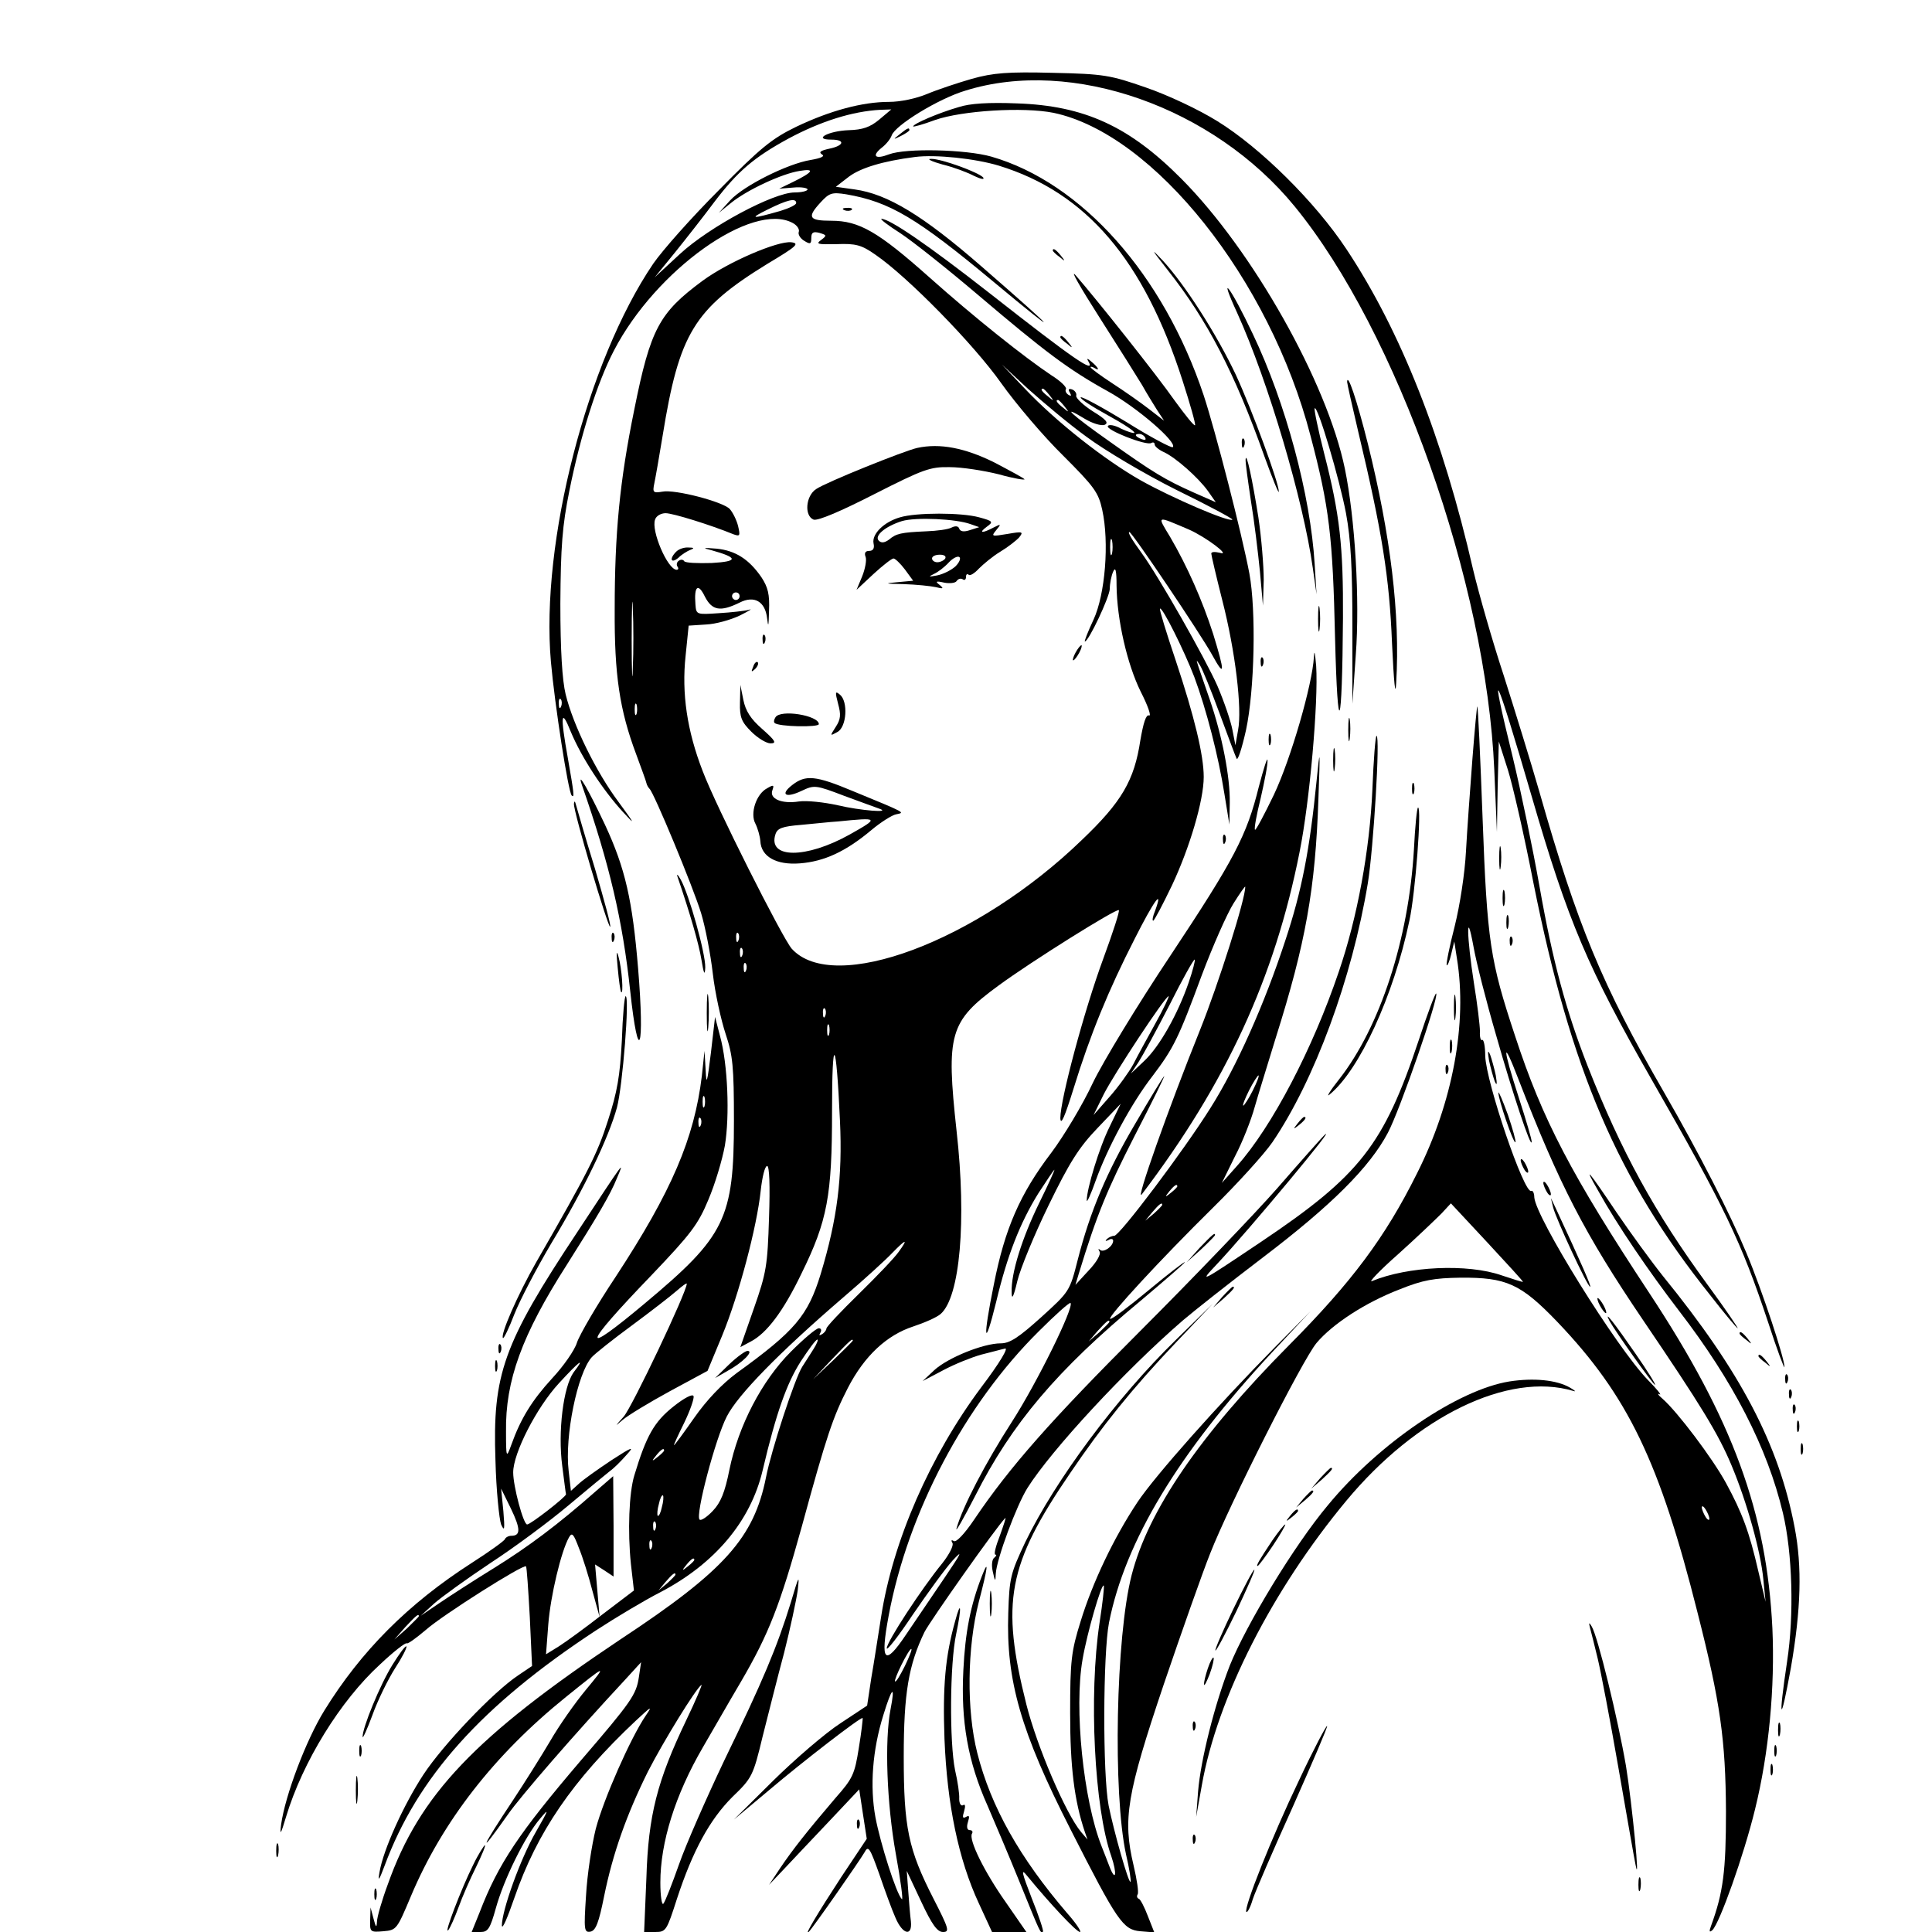 <?xml version="1.0" standalone="no"?>
<!DOCTYPE svg PUBLIC "-//W3C//DTD SVG 20010904//EN"
        "http://www.w3.org/TR/2001/REC-SVG-20010904/DTD/svg10.dtd">
<svg version="1.0" xmlns="http://www.w3.org/2000/svg"
     width="512pt" height="512pt" viewBox="0 0 512 512"
     preserveAspectRatio="xMidYMid meet">
    <g transform="translate(0,512) scale(0.1,-0.1)"
       fill="#000000" stroke="none">
        <path d="M2575 4911 c-38 -11 -92 -29 -118 -40 -29 -12 -70 -21 -101 -21 -70
0 -156 -23 -246 -66 -64 -31 -95 -56 -205 -168 -72 -72 -150 -160 -174 -195
-175 -258 -299 -739 -271 -1055 10 -113 46 -345 55 -354 8 -8 6 6 -10 98 -21
117 -18 135 8 70 28 -67 84 -153 138 -212 34 -37 32 -33 -12 27 -59 79 -120
203 -140 285 -9 37 -14 116 -14 240 1 152 5 206 24 300 29 145 74 287 118 371
111 214 367 396 474 338 11 -6 18 -16 16 -23 -3 -7 4 -18 14 -24 16 -10 19 -9
19 7 0 15 5 18 21 14 20 -6 21 -7 5 -19 -15 -11 -9 -12 41 -11 51 2 66 -2 103
-28 86 -59 261 -238 333 -340 39 -55 113 -142 164 -192 83 -83 94 -98 104
-144 19 -86 8 -224 -23 -291 -15 -32 -25 -58 -23 -58 10 0 65 117 66 139 0 14
4 35 9 46 6 14 9 4 9 -37 1 -90 28 -208 64 -281 19 -37 29 -66 22 -63 -8 3
-15 -20 -23 -66 -16 -106 -49 -163 -155 -264 -278 -269 -658 -411 -769 -288
-25 29 -201 378 -236 471 -41 106 -56 205 -45 306 l8 79 46 3 c25 1 65 12 90
24 24 12 35 19 24 15 -11 -3 -47 -7 -80 -9 -59 -4 -60 -4 -62 23 -4 49 7 58
25 21 19 -37 41 -41 92 -16 39 20 68 3 73 -42 3 -26 4 -20 5 20 2 44 -3 63
-20 89 -33 48 -69 71 -119 76 -36 3 -39 2 -14 -4 72 -20 72 -30 1 -34 -37 -1
-70 0 -73 5 -2 4 -9 5 -14 1 -5 -3 -7 -10 -4 -15 4 -5 3 -9 -2 -9 -24 1 -68
104 -57 133 3 10 16 17 28 17 19 0 119 -31 180 -56 17 -6 18 -4 12 22 -4 16
-14 36 -22 45 -17 19 -146 53 -179 46 -24 -4 -26 -2 -21 22 3 14 13 71 22 126
44 272 83 336 278 456 77 46 86 54 63 57 -36 4 -167 -52 -235 -102 -115 -85
-138 -127 -181 -341 -39 -191 -52 -329 -52 -530 -1 -173 13 -267 57 -384 13
-36 26 -70 27 -76 1 -5 5 -12 8 -15 11 -8 116 -261 137 -330 11 -36 25 -108
31 -160 6 -52 22 -124 34 -160 19 -57 22 -86 22 -230 0 -260 -23 -306 -236
-484 -173 -145 -167 -117 17 74 105 110 124 135 151 200 18 42 37 106 44 144
13 79 8 215 -13 291 l-13 50 -11 -95 c-10 -81 -12 -88 -14 -45 l-3 50 -7 -66
c-20 -166 -80 -306 -228 -532 -50 -75 -96 -154 -103 -175 -6 -20 -36 -63 -66
-95 -53 -58 -83 -106 -108 -176 -13 -36 -14 -35 -14 35 -2 135 42 256 161 442
81 128 116 187 133 230 21 49 22 50 -105 -143 -197 -297 -225 -377 -217 -605
2 -80 10 -156 15 -170 9 -20 10 -13 6 35 l-6 60 26 -53 c26 -54 26 -72 1 -72
-7 0 -15 -4 -17 -9 -1 -4 -41 -33 -88 -63 -168 -108 -293 -233 -391 -392 -48
-78 -103 -223 -114 -301 -4 -31 -1 -27 13 20 44 146 144 308 249 404 36 34 68
59 71 56 3 -2 25 14 51 36 44 39 259 175 265 168 2 -2 6 -62 10 -134 l6 -130
-37 -25 c-66 -44 -199 -184 -251 -263 -53 -81 -106 -199 -116 -257 -5 -28 -2
-25 13 15 87 235 257 425 560 624 52 34 129 80 172 102 143 75 238 187 270
322 36 153 64 231 101 289 21 32 40 58 44 58 3 0 -1 -11 -10 -25 -9 -14 -22
-35 -30 -47 -20 -32 -82 -221 -96 -293 -32 -160 -109 -247 -385 -429 -386
-258 -533 -412 -617 -649 -16 -43 -29 -88 -29 -100 -1 -17 -3 -15 -9 8 l-8 30
-1 -33 c-1 -32 0 -33 35 -30 35 3 36 5 73 93 83 197 220 374 411 528 109 88
110 88 52 18 -29 -35 -71 -95 -94 -135 -23 -39 -67 -109 -98 -156 -86 -129
-96 -155 -15 -40 33 48 179 216 312 359 l42 46 -6 -40 c-7 -46 -19 -64 -155
-222 -162 -190 -217 -271 -267 -401 l-21 -52 24 0 c19 0 25 9 40 63 21 76 77
190 117 237 25 30 24 26 -11 -35 -41 -71 -90 -208 -90 -248 1 -12 15 21 33 73
60 174 154 312 322 470 42 39 45 41 26 13 -40 -59 -111 -220 -132 -299 -11
-44 -23 -123 -26 -178 -6 -91 -5 -98 12 -95 14 3 22 24 36 94 23 113 59 215
116 330 41 80 127 220 142 230 3 2 -15 -41 -41 -95 -76 -159 -100 -250 -105
-417 l-6 -143 30 0 c28 0 30 4 57 88 42 128 87 210 147 270 52 50 55 56 80
160 15 59 40 159 57 222 16 63 32 138 36 165 5 44 3 40 -18 -31 -37 -120 -75
-210 -175 -416 -49 -103 -104 -228 -122 -280 -18 -51 -36 -97 -41 -103 -4 -5
-8 20 -8 56 0 106 39 232 113 359 24 41 69 120 101 174 74 127 103 202 161
411 66 242 83 291 122 367 44 85 103 140 174 163 30 10 62 24 72 33 51 45 69
246 42 485 -28 257 -19 290 111 385 87 64 314 206 319 200 3 -2 -16 -60 -41
-128 -51 -138 -114 -374 -114 -423 1 -22 12 4 35 78 44 143 93 262 162 397 51
101 77 137 54 74 -6 -14 -8 -26 -5 -26 3 0 25 42 50 94 47 100 84 225 84 287
0 58 -25 161 -74 308 -25 74 -44 136 -42 138 6 6 65 -113 91 -181 32 -86 64
-210 80 -311 l13 -80 1 58 c1 68 -20 177 -53 273 -41 119 -39 111 -26 91 6 -9
29 -65 51 -125 22 -59 42 -114 46 -122 3 -8 14 26 25 75 23 107 27 318 9 415
-20 106 -90 378 -121 472 -107 321 -324 564 -563 633 -67 19 -226 23 -271 6
-36 -14 -47 -5 -20 17 12 9 24 24 27 33 9 27 125 98 196 119 282 88 657 -44
872 -307 271 -331 508 -999 529 -1493 l7 -165 2 120 3 120 24 -75 c13 -41 44
-177 68 -301 99 -494 222 -783 468 -1091 38 -49 71 -88 73 -88 2 0 -34 53 -81
117 -139 190 -227 350 -317 579 -57 146 -92 276 -127 474 -18 102 -50 256 -71
343 -66 269 -47 230 50 -103 97 -334 149 -455 318 -751 194 -339 237 -428 309
-644 23 -71 43 -124 43 -118 1 21 -59 203 -101 303 -42 101 -124 262 -218 425
-165 286 -230 444 -330 795 -23 80 -66 219 -95 310 -30 91 -66 217 -81 280
-80 349 -192 633 -336 850 -82 124 -227 268 -342 339 -50 31 -131 69 -189 89
-95 33 -111 36 -247 39 -119 3 -158 0 -215 -16z m-245 -108 c-24 -20 -44 -27
-81 -28 -54 -2 -96 -25 -46 -25 38 0 34 -16 -5 -24 -23 -5 -29 -9 -20 -15 9
-5 -1 -10 -30 -15 -61 -10 -177 -68 -213 -107 l-30 -33 32 26 c43 35 136 78
182 85 42 7 36 -3 -17 -29 l-37 -18 38 3 c20 2 37 -1 37 -5 0 -4 -15 -8 -34
-8 -56 0 -226 -91 -304 -163 l-67 -62 53 65 c29 36 77 97 106 136 61 80 104
117 196 167 86 46 169 72 243 76 l29 1 -32 -27z m317 -122 c231 -71 384 -249
487 -570 20 -62 35 -115 33 -118 -3 -2 -26 27 -53 64 -49 70 -209 271 -263
333 -17 19 11 -30 62 -110 51 -80 102 -161 114 -181 11 -20 29 -49 39 -65 l19
-29 -40 31 c-22 17 -66 48 -97 68 -32 21 -58 40 -58 43 0 2 5 1 10 -2 16 -10
11 1 -7 16 -11 10 -14 10 -9 2 21 -36 -36 3 -264 182 -161 126 -262 195 -284
195 -5 0 17 -17 50 -38 32 -21 124 -94 204 -162 179 -152 241 -199 346 -257
78 -43 185 -136 172 -148 -3 -3 -58 26 -122 66 -64 39 -119 69 -122 66 -3 -3
29 -24 71 -47 42 -23 74 -44 71 -47 -2 -2 -18 3 -35 11 -16 9 -32 12 -35 7 -7
-10 102 -53 115 -45 5 3 9 1 9 -4 0 -5 11 -14 24 -20 31 -14 91 -67 117 -103
l21 -30 -59 26 c-76 34 -106 52 -224 136 -98 69 -133 101 -64 59 20 -12 43
-19 52 -16 12 5 5 14 -31 36 -25 16 -45 35 -44 41 2 6 -3 14 -11 17 -9 3 -11
0 -6 -8 5 -9 4 -11 -4 -6 -6 4 -9 11 -6 15 2 5 -14 21 -38 36 -72 48 -204 153
-324 260 -136 121 -186 150 -260 150 -60 0 -65 9 -28 49 23 25 30 27 68 21
115 -20 186 -62 389 -231 191 -159 175 -139 -31 40 -155 135 -249 192 -336
204 l-50 7 35 27 c31 23 89 41 175 52 54 7 159 -4 222 -23z m-537 -99 c0 -5
-19 -14 -42 -21 -77 -22 -84 -21 -33 4 52 26 75 31 75 17z m770 -620 c47 -35
153 -98 237 -140 84 -41 151 -77 149 -79 -8 -8 -161 58 -243 104 -95 54 -223
154 -308 244 l-60 63 70 -65 c39 -35 108 -93 155 -127z m-99 111 c13 -16 12
-17 -3 -4 -17 13 -22 21 -14 21 2 0 10 -8 17 -17z m40 -30 c13 -16 12 -17 -3
-4 -17 13 -22 21 -14 21 2 0 10 -8 17 -17z m214 -83 c3 -6 -1 -7 -9 -4 -18 7
-21 14 -7 14 6 0 13 -4 16 -10z m115 -243 c46 -20 114 -72 83 -62 -13 3 -23 3
-23 -2 0 -4 13 -60 29 -123 35 -136 53 -289 42 -345 l-7 -40 -8 41 c-4 22 -22
75 -40 117 -32 72 -155 289 -201 352 -27 37 -37 55 -32 55 7 0 188 -269 219
-325 34 -62 35 -49 3 55 -29 90 -69 180 -114 257 -35 58 -38 57 49 20z m-203
-64 c-3 -10 -5 -2 -5 17 0 19 2 27 5 18 2 -10 2 -26 0 -35z m-1270 -305 c-1
-46 -3 -11 -3 77 0 88 2 125 3 83 2 -42 2 -114 0 -160z m283 192 c0 -5 -4 -10
-10 -10 -5 0 -10 5 -10 10 0 6 5 10 10 10 6 0 10 -4 10 -10z m-473 -292 c-3
-8 -6 -5 -6 6 -1 11 2 17 5 13 3 -3 4 -12 1 -19z m200 -20 c-3 -7 -5 -2 -5 12
0 14 2 19 5 13 2 -7 2 -19 0 -25z m270 -600 c-3 -8 -6 -5 -6 6 -1 11 2 17 5
13 3 -3 4 -12 1 -19z m10 -40 c-3 -8 -6 -5 -6 6 -1 11 2 17 5 13 3 -3 4 -12 1
-19z m10 -40 c-3 -8 -6 -5 -6 6 -1 11 2 17 5 13 3 -3 4 -12 1 -19z m210 -120
c-3 -8 -6 -5 -6 6 -1 11 2 17 5 13 3 -3 4 -12 1 -19z m10 -50 c-3 -7 -5 -2 -5
12 0 14 2 19 5 13 2 -7 2 -19 0 -25z m29 -228 c7 -150 -7 -260 -51 -406 -34
-111 -68 -151 -223 -263 -39 -29 -79 -71 -112 -118 -28 -40 -52 -73 -54 -73
-1 0 11 27 27 59 16 33 27 65 25 71 -2 7 -24 -4 -54 -28 -50 -40 -71 -76 -103
-182 -14 -46 -18 -148 -9 -235 l8 -70 -83 -63 c-45 -35 -97 -73 -116 -85 l-34
-21 6 79 c6 76 34 194 55 231 8 14 12 9 26 -28 10 -24 26 -75 36 -114 l19 -69
-6 70 -6 69 25 -16 24 -16 0 133 -1 133 -45 -39 c-102 -90 -180 -148 -270
-204 -52 -32 -117 -74 -145 -93 l-50 -34 35 32 c19 17 87 66 150 108 63 41
156 110 207 153 51 43 100 83 110 91 10 7 29 26 43 42 22 24 17 23 -40 -14
-36 -24 -74 -51 -86 -62 l-21 -19 -6 53 c-11 91 23 258 61 301 9 10 57 48 106
84 50 37 103 78 119 92 15 13 27 22 27 19 0 -22 -145 -327 -167 -352 -24 -27
-25 -28 -3 -9 14 12 70 46 125 76 l100 54 39 94 c44 107 92 288 102 384 4 36
11 65 17 65 6 0 8 -52 5 -137 -4 -127 -7 -146 -40 -240 l-36 -103 28 15 c42
22 86 80 134 180 69 140 81 207 81 430 0 209 11 196 21 -25z m-359 38 c-3 -7
-5 -2 -5 12 0 14 2 19 5 13 2 -7 2 -19 0 -25z m-10 -50 c-3 -8 -6 -5 -6 6 -1
11 2 17 5 13 3 -3 4 -12 1 -19z m525 -335 c-11 -16 -59 -66 -106 -112 -47 -46
-86 -87 -86 -92 0 -4 -5 -11 -12 -15 -7 -4 -8 -3 -4 4 4 7 2 12 -4 12 -7 0
-40 -28 -74 -62 -77 -77 -139 -196 -163 -313 -12 -60 -23 -87 -44 -109 -16
-17 -32 -27 -35 -23 -12 11 42 215 72 273 29 57 137 168 309 316 55 47 113
100 129 117 37 38 44 40 18 4z m-122 -236 c0 -1 -24 -25 -52 -52 l-53 -50 50
53 c46 48 55 57 55 49z m-740 -84 c-27 -38 -42 -157 -30 -248 5 -38 9 -72 10
-75 0 -7 -94 -80 -103 -80 -10 0 -37 101 -37 138 0 51 62 172 121 236 55 60
72 72 39 29z m240 -207 c0 -2 -8 -10 -17 -17 -16 -13 -17 -12 -4 4 13 16 21
21 21 13z m-6 -150 c-3 -15 -8 -25 -11 -23 -2 3 -1 17 3 31 3 15 8 25 11 23 2
-3 1 -17 -3 -31z m-17 -58 c-3 -8 -6 -5 -6 6 -1 11 2 17 5 13 3 -3 4 -12 1
-19z m-10 -50 c-3 -8 -6 -5 -6 6 -1 11 2 17 5 13 3 -3 4 -12 1 -19z m113 -32
c0 -2 -8 -10 -17 -17 -16 -13 -17 -12 -4 4 13 16 21 21 21 13z m-50 -39 c0 -2
-10 -12 -22 -23 l-23 -19 19 23 c18 21 26 27 26 19z m-680 -110 c0 -2 -15 -16
-32 -33 l-33 -29 29 33 c28 30 36 37 36 29z"/>
        <path d="M2498 4684 c29 -7 66 -21 83 -30 17 -8 28 -11 25 -5 -9 13 -112 51
-139 50 -12 0 2 -7 31 -15z"/>
        <path d="M2238 4563 c7 -3 16 -2 19 1 4 3 -2 6 -13 5 -11 0 -14 -3 -6 -6z"/>
        <path d="M2790 4456 c0 -2 8 -10 18 -17 15 -13 16 -12 3 4 -13 16 -21 21 -21
13z"/>
        <path d="M2810 4226 c0 -2 8 -10 18 -17 15 -13 16 -12 3 4 -13 16 -21 21 -21
13z"/>
        <path d="M1932 1504 l-37 -36 33 19 c39 21 71 53 53 53 -6 0 -28 -16 -49 -36z"/>
        <path d="M2540 4836 c-52 -15 -120 -44 -120 -51 0 -2 26 5 58 17 72 25 234 35
314 19 266 -56 573 -441 681 -856 50 -189 59 -268 65 -535 7 -279 19 -250 21
52 1 189 -8 274 -50 437 -16 63 -27 116 -25 119 8 8 66 -188 83 -278 13 -70
17 -149 17 -300 l0 -205 9 130 c11 145 -2 362 -29 493 -47 228 -244 578 -433
768 -138 139 -257 194 -436 200 -74 3 -125 0 -155 -10z"/>
        <path d="M2384 4764 c-18 -14 -18 -15 4 -4 12 6 22 13 22 15 0 8 -5 6 -26 -11z"/>
        <path d="M3094 4405 c106 -134 178 -273 257 -495 21 -58 38 -100 38 -93 1 21
-71 217 -114 310 -51 108 -135 239 -194 303 -33 35 -30 30 13 -25z"/>
        <path d="M3279 4290 c82 -181 175 -496 200 -675 l10 -70 -5 80 c-11 183 -77
428 -164 610 -59 125 -94 170 -41 55z"/>
        <path d="M3570 4108 c0 -4 13 -62 29 -130 64 -268 83 -388 90 -563 5 -106 9
-145 11 -105 11 182 -15 392 -75 634 -30 119 -54 189 -55 164z"/>
        <path d="M3291 3944 c0 -11 3 -14 6 -6 3 7 2 16 -1 19 -3 4 -6 -2 -5 -13z"/>
        <path d="M2431 3933 c-33 -7 -242 -91 -268 -109 -28 -18 -32 -71 -7 -81 11 -4
72 22 160 67 132 67 149 73 201 72 32 0 90 -9 130 -19 39 -11 70 -16 68 -13
-2 3 -39 23 -81 45 -77 38 -143 51 -203 38z"/>
        <path d="M3301 3903 c-1 -7 6 -56 14 -110 9 -54 19 -138 24 -188 l8 -90 2 68
c0 37 -6 111 -14 165 -16 101 -32 176 -34 155z"/>
        <path d="M2385 3749 c-42 -12 -75 -44 -70 -69 3 -13 -1 -20 -12 -20 -10 0 -13
-6 -9 -16 3 -8 -1 -31 -9 -51 l-15 -36 45 42 c24 22 48 41 53 41 4 0 18 -13
30 -29 l22 -30 -43 -4 c-35 -3 -32 -4 18 -5 33 -1 71 -5 85 -8 20 -5 22 -4 10
6 -12 9 -10 11 12 6 15 -3 30 -1 33 4 4 6 11 8 16 5 5 -4 9 -1 9 6 0 7 3 9 7
6 3 -4 15 3 27 16 12 12 37 33 57 45 20 12 43 30 50 38 12 15 9 16 -31 9 -42
-7 -44 -7 -30 10 14 17 13 17 -7 7 -30 -16 -41 -15 -18 2 18 13 17 15 -20 25
-47 13 -167 13 -210 0z m187 -18 l23 -8 -25 -8 c-15 -5 -25 -4 -28 4 -2 7 -10
8 -20 3 -9 -5 -39 -9 -67 -10 -68 -3 -80 -6 -99 -22 -11 -8 -20 -10 -27 -3
-13 13 17 38 61 52 37 11 144 6 182 -8z m-67 -91 c-3 -5 -13 -10 -21 -10 -8 0
-14 5 -14 10 0 6 9 10 21 10 11 0 17 -4 14 -10z m27 -21 c-11 -10 -33 -21 -49
-24 -22 -4 -24 -4 -8 4 11 5 28 18 39 30 10 11 23 18 28 15 5 -3 1 -14 -10
-25z"/>
        <path d="M1792 3658 c-19 -19 -14 -33 6 -16 9 9 24 18 32 21 11 4 9 6 -5 6
-12 1 -26 -4 -33 -11z"/>
        <path d="M3493 3480 c0 -30 2 -43 4 -27 2 15 2 39 0 55 -2 15 -4 2 -4 -28z"/>
        <path d="M2021 3424 c0 -11 3 -14 6 -6 3 7 2 16 -1 19 -3 4 -6 -2 -5 -13z"/>
        <path d="M2850 3390 c-6 -11 -8 -20 -6 -20 3 0 10 9 16 20 6 11 8 20 6 20 -3
0 -10 -9 -16 -20z"/>
        <path d="M3482 3379 c-4 -73 -61 -270 -106 -365 -26 -54 -48 -95 -50 -93 -3 2
4 40 15 84 10 44 19 89 18 100 0 11 -10 -21 -23 -70 -32 -129 -64 -191 -236
-450 -84 -126 -176 -277 -204 -335 -27 -58 -77 -141 -110 -185 -83 -109 -123
-201 -152 -348 -30 -147 -26 -177 6 -47 29 122 63 209 112 288 22 34 41 62 42
62 2 0 -16 -39 -40 -88 -45 -92 -75 -186 -73 -237 0 -21 5 -13 15 30 8 33 45
123 83 201 55 113 80 153 130 205 l61 64 -29 -60 c-28 -56 -61 -166 -61 -196
0 -8 11 16 24 53 31 86 94 204 150 276 56 74 69 100 131 268 29 77 67 163 84
190 17 27 31 47 31 44 1 -31 -71 -258 -120 -380 -83 -206 -173 -460 -154 -435
223 294 352 573 418 907 27 134 50 398 44 493 -3 35 -5 45 -6 24z m-332 -863
c-29 -84 -77 -169 -117 -207 l-36 -34 20 30 c11 17 48 85 83 153 34 68 64 121
66 119 2 -2 -5 -29 -16 -61z m-88 -108 c-22 -40 -49 -89 -59 -109 -11 -20 -39
-59 -62 -85 l-43 -49 27 55 c28 55 163 260 172 260 2 0 -13 -33 -35 -72z"/>
        <path d="M3341 3364 c0 -11 3 -14 6 -6 3 7 2 16 -1 19 -3 4 -6 -2 -5 -13z"/>
        <path d="M1996 3353 c-6 -14 -5 -15 5 -6 7 7 10 15 7 18 -3 3 -9 -2 -12 -12z"/>
        <path d="M1961 3258 c-1 -39 4 -51 30 -77 17 -17 40 -31 51 -31 17 0 13 7 -22
38 -31 27 -44 48 -50 77 l-8 40 -1 -47z"/>
        <path d="M2221 3255 c8 -29 7 -41 -6 -61 -16 -25 -16 -25 4 -14 25 13 29 81 7
99 -13 11 -13 7 -5 -24z"/>
        <path d="M3902 3108 c-6 -79 -14 -188 -17 -244 -3 -58 -16 -143 -30 -199 -14
-54 -23 -100 -21 -103 2 -2 8 12 12 30 l8 33 7 -45 c28 -171 -11 -382 -106
-570 -84 -169 -173 -288 -339 -455 -237 -239 -373 -438 -417 -609 -42 -163
-50 -578 -15 -740 9 -38 14 -71 12 -73 -5 -5 -44 133 -58 202 -16 82 -15 403
1 485 43 216 183 448 431 715 l103 110 -94 -95 c-151 -153 -317 -340 -364
-410 -64 -96 -120 -215 -151 -316 -25 -80 -28 -104 -28 -244 0 -143 11 -232
39 -315 l7 -20 -17 20 c-41 49 -117 227 -145 338 -68 271 -50 370 116 613 84
124 164 224 283 349 l95 100 -97 -95 c-158 -154 -320 -372 -400 -537 -39 -83
-42 -94 -45 -188 -6 -178 33 -314 165 -573 124 -244 139 -266 185 -270 l37 -3
-17 43 c-9 24 -20 45 -24 46 -5 2 -6 7 -3 12 3 5 -2 39 -11 77 -29 122 -18
188 80 479 48 141 103 297 123 347 50 128 245 514 282 558 42 50 129 107 220
142 62 25 92 30 161 31 122 1 160 -16 257 -117 187 -196 271 -370 372 -772 60
-236 74 -336 75 -525 0 -158 -7 -215 -40 -305 -5 -14 -4 -17 4 -10 19 18 83
197 113 320 37 150 53 324 46 480 -15 307 -105 553 -326 888 -207 314 -283
459 -356 682 -66 199 -74 250 -86 577 -6 161 -12 294 -14 296 -1 1 -7 -62 -13
-140z m63 -732 c43 -152 93 -302 94 -282 1 5 -15 58 -34 117 -44 136 -44 161
-1 49 109 -281 175 -409 330 -638 154 -227 200 -302 235 -386 41 -98 77 -228
84 -301 l6 -60 -19 80 c-24 105 -43 156 -86 235 -36 66 -129 189 -168 223 -12
10 -15 16 -8 12 7 -4 -7 14 -31 38 -84 87 -297 430 -301 484 0 11 -4 19 -8 17
-18 -11 -120 288 -122 358 0 25 -4 44 -8 42 -4 -3 -7 8 -6 23 0 15 -7 73 -16
128 -19 122 -21 205 -1 96 7 -40 34 -146 60 -235z m71 -653 c-1 -1 -26 7 -56
17 -91 32 -250 24 -344 -15 -11 -5 20 28 70 72 49 44 100 93 114 107 l25 27
96 -103 c53 -57 96 -104 95 -105z m494 -628 c0 -5 -5 -3 -10 5 -5 8 -10 20
-10 25 0 6 5 3 10 -5 5 -8 10 -19 10 -25z m-1616 -275 c-29 -192 -14 -492 31
-619 16 -47 12 -71 -5 -27 -5 14 -15 38 -21 54 -48 122 -73 365 -50 495 12 70
50 201 56 195 2 -2 -3 -46 -11 -98z"/>
        <path d="M3946 2310 c4 -19 11 -44 15 -55 6 -14 7 -9 3 15 -4 19 -11 44 -15
55 -6 14 -7 9 -3 -15z"/>
        <path d="M3971 2224 c-1 -15 40 -136 45 -131 2 2 -7 35 -20 73 -14 38 -25 64
-25 58z"/>
        <path d="M4030 2045 c0 -5 5 -17 10 -25 5 -8 10 -10 10 -5 0 6 -5 17 -10 25
-5 8 -10 11 -10 5z"/>
        <path d="M4090 1985 c0 -5 5 -17 10 -25 5 -8 10 -10 10 -5 0 6 -5 17 -10 25
-5 8 -10 11 -10 5z"/>
        <path d="M4116 1920 c8 -31 91 -210 98 -210 4 0 -21 57 -92 210 l-12 25 6 -25z"/>
        <path d="M4240 1660 c6 -11 13 -20 16 -20 2 0 0 9 -6 20 -6 11 -13 20 -16 20
-2 0 0 -9 6 -20z"/>
        <path d="M4265 1620 c16 -29 116 -170 121 -170 3 0 -20 37 -52 83 -56 81 -85
118 -69 87z"/>
        <path d="M2055 3219 c-4 -6 -5 -13 -2 -15 10 -10 117 -12 117 -3 0 23 -102 40
-115 18z"/>
        <path d="M3573 3185 c0 -27 2 -38 4 -22 2 15 2 37 0 50 -2 12 -4 0 -4 -28z"/>
        <path d="M3362 3160 c0 -14 2 -19 5 -12 2 6 2 18 0 25 -3 6 -5 1 -5 -13z"/>
        <path d="M3637 3028 c-7 -161 -40 -340 -89 -483 -69 -204 -177 -411 -270 -515
l-40 -45 35 71 c20 38 43 97 52 130 9 32 35 115 56 184 79 250 105 394 113
635 5 134 4 136 -5 45 -18 -181 -39 -291 -83 -423 -55 -168 -129 -334 -198
-443 -70 -112 -241 -339 -255 -339 -6 0 -15 -4 -20 -9 -5 -5 -3 -6 5 -2 6 4
12 3 12 -2 0 -15 -26 -33 -35 -24 -5 4 -5 2 -1 -5 4 -7 -8 -28 -29 -50 l-35
-38 9 30 c48 157 75 222 148 365 47 91 82 162 78 158 -4 -4 -38 -60 -76 -125
-76 -129 -120 -233 -153 -362 -21 -83 -22 -84 -97 -152 -60 -54 -83 -69 -107
-69 -46 0 -140 -38 -176 -71 l-31 -29 55 29 c30 16 75 34 100 41 25 6 53 14
63 16 11 4 -13 -37 -63 -103 -135 -181 -234 -407 -265 -608 -8 -49 -19 -123
-26 -162 l-11 -73 -71 -47 c-40 -26 -119 -94 -177 -151 l-105 -104 92 77 c92
78 245 196 249 192 1 -1 -3 -37 -10 -79 -11 -70 -16 -81 -62 -133 -75 -88
-113 -136 -146 -185 l-30 -45 38 40 c21 22 74 79 119 126 l82 87 10 -66 10
-65 -68 -102 c-62 -95 -99 -157 -86 -145 10 9 136 190 148 211 10 19 14 13 39
-57 15 -44 34 -96 43 -116 19 -45 45 -51 41 -10 -2 15 -5 51 -7 80 l-4 54 38
-81 c29 -62 43 -81 58 -81 18 0 16 8 -25 88 -67 131 -79 189 -79 377 0 168 13
243 55 330 16 31 191 279 214 302 3 3 -4 -18 -14 -46 -11 -28 -17 -51 -12 -51
4 0 2 -4 -3 -8 -6 -4 -8 -20 -4 -37 6 -27 7 -28 8 -5 2 38 55 181 84 227 64
101 258 311 412 444 28 24 123 99 211 166 183 139 284 240 332 331 32 60 136
361 128 369 -2 3 -23 -53 -46 -123 -93 -279 -156 -359 -418 -535 -164 -110
-166 -111 -116 -58 81 86 331 386 282 339 -8 -8 -64 -71 -124 -140 -60 -68
-222 -237 -360 -375 -238 -238 -348 -362 -443 -503 -25 -37 -47 -60 -53 -56
-7 4 -8 2 -4 -5 4 -6 -8 -30 -27 -54 -54 -66 -147 -208 -147 -225 0 -8 31 32
69 89 39 57 86 122 106 144 28 30 23 20 -21 -45 -32 -47 -78 -115 -103 -152
-57 -85 -69 -73 -46 50 51 274 202 560 398 754 44 44 81 77 84 75 10 -11 -89
-212 -156 -316 -69 -107 -130 -224 -146 -281 -4 -14 18 25 49 85 97 192 217
334 439 518 64 54 117 100 117 102 0 3 -44 -31 -97 -75 -53 -44 -98 -78 -101
-75 -6 6 132 156 273 295 64 63 135 141 157 173 111 163 211 433 253 687 15
93 33 390 23 390 -3 0 -8 -64 -11 -142z m-317 -798 c-11 -22 -23 -40 -25 -40
-3 0 4 18 15 40 11 22 23 40 25 40 3 0 -4 -18 -15 -40z m-200 -254 c0 -2 -8
-10 -17 -17 -16 -13 -17 -12 -4 4 13 16 21 21 21 13z m-40 -49 c0 -2 -10 -12
-22 -23 l-23 -19 19 23 c18 21 26 27 26 19z m-140 -310 c0 -2 -12 -14 -27 -28
l-28 -24 24 28 c23 25 31 32 31 24z m-542 -912 c-12 -24 -23 -43 -26 -41 -4 5
36 86 43 86 3 0 -5 -20 -17 -45z m-38 -115 c-16 -83 -10 -249 14 -383 13 -71
20 -125 16 -120 -15 15 -57 148 -70 217 -15 82 -8 178 21 271 23 75 32 82 19
15z"/>
        <path d="M3533 3105 c0 -27 2 -38 4 -22 2 15 2 37 0 50 -2 12 -4 0 -4 -28z"/>
        <path d="M2100 3040 c-34 -26 -18 -36 24 -16 34 16 37 16 113 -13 43 -16 85
-31 93 -34 35 -12 -51 -5 -110 9 -36 8 -82 13 -103 10 -45 -7 -79 7 -70 30 5
14 3 15 -14 5 -29 -15 -46 -67 -31 -94 6 -12 12 -33 13 -46 2 -41 42 -64 105
-59 64 5 121 31 189 88 25 21 55 40 66 42 23 5 30 2 -116 62 -98 41 -124 43
-159 16z m151 -132 c-115 -64 -217 -64 -196 1 5 16 18 21 68 25 34 3 78 8 97
9 110 11 111 10 31 -35z"/>
        <path d="M1542 3040 c74 -212 108 -360 128 -545 22 -205 39 -158 21 59 -15
181 -34 265 -88 381 -42 89 -75 147 -61 105z"/>
        <path d="M3742 3030 c0 -14 2 -19 5 -12 2 6 2 18 0 25 -3 6 -5 1 -5 -13z"/>
        <path d="M1521 2990 c-2 -19 91 -331 96 -326 3 2 -16 71 -40 153 -25 81 -47
157 -50 168 -3 12 -5 14 -6 5z"/>
        <path d="M3747 2868 c-14 -238 -90 -470 -198 -608 -24 -30 -35 -49 -26 -41 79
64 170 261 212 461 16 73 33 300 23 300 -3 0 -8 -51 -11 -112z"/>
        <path d="M3241 2894 c0 -11 3 -14 6 -6 3 7 2 16 -1 19 -3 4 -6 -2 -5 -13z"/>
        <path d="M3973 2845 c0 -27 2 -38 4 -22 2 15 2 37 0 50 -2 12 -4 0 -4 -28z"/>
        <path d="M1796 2795 c33 -97 56 -176 63 -219 6 -37 9 -43 10 -20 1 37 -43 194
-65 233 -8 14 -12 17 -8 6z"/>
        <path d="M3982 2740 c0 -19 2 -27 5 -17 2 9 2 25 0 35 -3 9 -5 1 -5 -18z"/>
        <path d="M3992 2675 c0 -16 2 -22 5 -12 2 9 2 23 0 30 -3 6 -5 -1 -5 -18z"/>
        <path d="M1621 2634 c0 -11 3 -14 6 -6 3 7 2 16 -1 19 -3 4 -6 -2 -5 -13z"/>
        <path d="M4001 2624 c0 -11 3 -14 6 -6 3 7 2 16 -1 19 -3 4 -6 -2 -5 -13z"/>
        <path d="M1637 2555 c3 -33 7 -62 9 -64 7 -8 2 63 -7 94 -5 20 -6 9 -2 -30z"/>
        <path d="M1873 2435 c0 -44 2 -61 4 -37 2 23 2 59 0 80 -2 20 -4 1 -4 -43z"/>
        <path d="M3853 2450 c0 -30 2 -43 4 -27 2 15 2 39 0 55 -2 15 -4 2 -4 -28z"/>
        <path d="M1648 2363 c-5 -95 -12 -136 -37 -213 -28 -88 -53 -137 -190 -375
-49 -86 -96 -193 -88 -201 2 -2 16 26 30 63 15 38 59 122 98 188 88 146 152
280 174 360 15 56 34 295 23 295 -3 0 -8 -53 -10 -117z"/>
        <path d="M3842 2345 c0 -16 2 -22 5 -12 2 9 2 23 0 30 -3 6 -5 -1 -5 -18z"/>
        <path d="M3831 2284 c0 -11 3 -14 6 -6 3 7 2 16 -1 19 -3 4 -6 -2 -5 -13z"/>
        <path d="M3439 2143 c-13 -16 -12 -17 4 -4 16 13 21 21 13 21 -2 0 -10 -8 -17
-17z"/>
        <path d="M4235 1965 c51 -92 135 -215 214 -318 144 -187 235 -364 276 -537 25
-105 30 -269 11 -393 -24 -160 -18 -172 10 -17 27 156 30 268 10 372 -42 221
-144 414 -348 665 -32 40 -88 117 -124 170 -75 112 -90 129 -49 58z"/>
        <path d="M3179 1813 l-34 -38 38 34 c20 19 37 36 37 38 0 8 -8 0 -41 -34z"/>
        <path d="M3239 1683 l-24 -28 28 24 c25 23 32 31 24 31 -2 0 -14 -12 -28 -27z"/>
        <path d="M4610 1586 c0 -2 8 -10 18 -17 15 -13 16 -12 3 4 -13 16 -21 21 -21
13z"/>
        <path d="M1321 1544 c0 -11 3 -14 6 -6 3 7 2 16 -1 19 -3 4 -6 -2 -5 -13z"/>
        <path d="M4660 1526 c0 -2 8 -10 18 -17 15 -13 16 -12 3 4 -13 16 -21 21 -21
13z"/>
        <path d="M1312 1500 c0 -14 2 -19 5 -12 2 6 2 18 0 25 -3 6 -5 1 -5 -13z"/>
        <path d="M4731 1464 c0 -11 3 -14 6 -6 3 7 2 16 -1 19 -3 4 -6 -2 -5 -13z"/>
        <path d="M4000 1459 c-136 -22 -346 -164 -481 -328 -89 -106 -216 -316 -260
-425 -40 -103 -77 -249 -84 -334 l-5 -67 15 84 c41 232 187 518 383 754 186
224 429 342 601 291 9 -3 5 1 -9 9 -35 20 -95 26 -160 16z"/>
        <path d="M4741 1424 c0 -11 3 -14 6 -6 3 7 2 16 -1 19 -3 4 -6 -2 -5 -13z"/>
        <path d="M4751 1384 c0 -11 3 -14 6 -6 3 7 2 16 -1 19 -3 4 -6 -2 -5 -13z"/>
        <path d="M4762 1340 c0 -14 2 -19 5 -12 2 6 2 18 0 25 -3 6 -5 1 -5 -13z"/>
        <path d="M4772 1280 c0 -14 2 -19 5 -12 2 6 2 18 0 25 -3 6 -5 1 -5 -13z"/>
        <path d="M3499 1203 l-24 -28 28 24 c25 23 32 31 24 31 -2 0 -14 -12 -28 -27z"/>
        <path d="M3454 1148 l-19 -23 23 19 c21 18 27 26 19 26 -2 0 -12 -10 -23 -22z"/>
        <path d="M3419 1103 c-13 -16 -12 -17 4 -4 9 7 17 15 17 17 0 8 -8 3 -21 -13z"/>
        <path d="M3372 1038 c-36 -54 -44 -68 -39 -68 2 0 21 25 41 55 20 30 34 55 32
55 -3 0 -18 -19 -34 -42z"/>
        <path d="M2602 943 c-30 -77 -44 -148 -49 -249 -7 -135 12 -243 64 -359 19
-44 58 -136 86 -205 54 -133 55 -136 61 -129 2 2 -11 42 -30 89 -26 67 -29 80
-13 60 64 -78 132 -150 141 -150 5 0 -10 23 -34 50 -126 147 -202 282 -238
424 -29 114 -27 280 4 401 24 92 27 117 8 68z"/>
        <path d="M3268 855 c-28 -58 -49 -107 -47 -109 2 -2 27 45 56 105 28 60 50
109 47 109 -3 0 -28 -47 -56 -105z"/>
        <path d="M2623 870 c0 -30 2 -43 4 -27 2 15 2 39 0 55 -2 15 -4 2 -4 -28z"/>
        <path d="M2531 823 c-26 -93 -33 -172 -28 -312 7 -173 37 -319 91 -435 l35
-76 46 0 45 0 -54 78 c-58 82 -100 168 -90 183 3 5 0 9 -6 9 -7 0 -9 8 -5 21
5 16 4 19 -5 14 -9 -5 -10 -1 -5 15 4 14 3 20 -3 16 -5 -3 -10 4 -10 17 1 12
-4 46 -11 76 -15 74 -14 282 3 361 15 72 13 93 -3 33z"/>
        <path d="M4214 805 c3 -11 12 -47 20 -80 8 -33 33 -163 55 -290 22 -126 42
-241 45 -255 14 -74 -9 163 -25 260 -21 123 -75 345 -91 370 -7 12 -8 10 -4
-5z"/>
        <path d="M1040 708 c-33 -53 -80 -168 -79 -191 0 -6 12 20 26 58 14 39 41 94
60 124 19 29 32 55 30 58 -3 2 -19 -20 -37 -49z"/>
        <path d="M3201 699 c-6 -18 -11 -37 -10 -43 0 -6 7 7 15 28 8 22 12 41 10 43
-2 2 -9 -10 -15 -28z"/>
        <path d="M3161 544 c0 -11 3 -14 6 -6 3 7 2 16 -1 19 -3 4 -6 -2 -5 -13z"/>
        <path d="M4712 535 c0 -16 2 -22 5 -12 2 9 2 23 0 30 -3 6 -5 -1 -5 -18z"/>
        <path d="M3443 403 c-72 -150 -148 -341 -140 -350 3 -2 11 13 17 34 7 21 55
132 107 247 51 115 92 210 90 212 -2 2 -36 -62 -74 -143z"/>
        <path d="M952 480 c0 -14 2 -19 5 -12 2 6 2 18 0 25 -3 6 -5 1 -5 -13z"/>
        <path d="M4702 480 c0 -14 2 -19 5 -12 2 6 2 18 0 25 -3 6 -5 1 -5 -13z"/>
        <path d="M4692 430 c0 -14 2 -19 5 -12 2 6 2 18 0 25 -3 6 -5 1 -5 -13z"/>
        <path d="M943 375 c0 -33 2 -45 4 -27 2 18 2 45 0 60 -2 15 -4 0 -4 -33z"/>
        <path d="M2271 284 c0 -11 3 -14 6 -6 3 7 2 16 -1 19 -3 4 -6 -2 -5 -13z"/>
        <path d="M3161 244 c0 -11 3 -14 6 -6 3 7 2 16 -1 19 -3 4 -6 -2 -5 -13z"/>
        <path d="M732 215 c0 -16 2 -22 5 -12 2 9 2 23 0 30 -3 6 -5 -1 -5 -18z"/>
        <path d="M1254 178 c-31 -62 -79 -187 -66 -173 5 6 17 33 27 60 10 28 31 76
47 108 15 31 26 57 23 57 -2 0 -17 -23 -31 -52z"/>
        <path d="M4342 125 c0 -16 2 -22 5 -12 2 9 2 23 0 30 -3 6 -5 -1 -5 -18z"/>
        <path d="M992 100 c0 -14 2 -19 5 -12 2 6 2 18 0 25 -3 6 -5 1 -5 -13z"/>
    </g>
</svg>